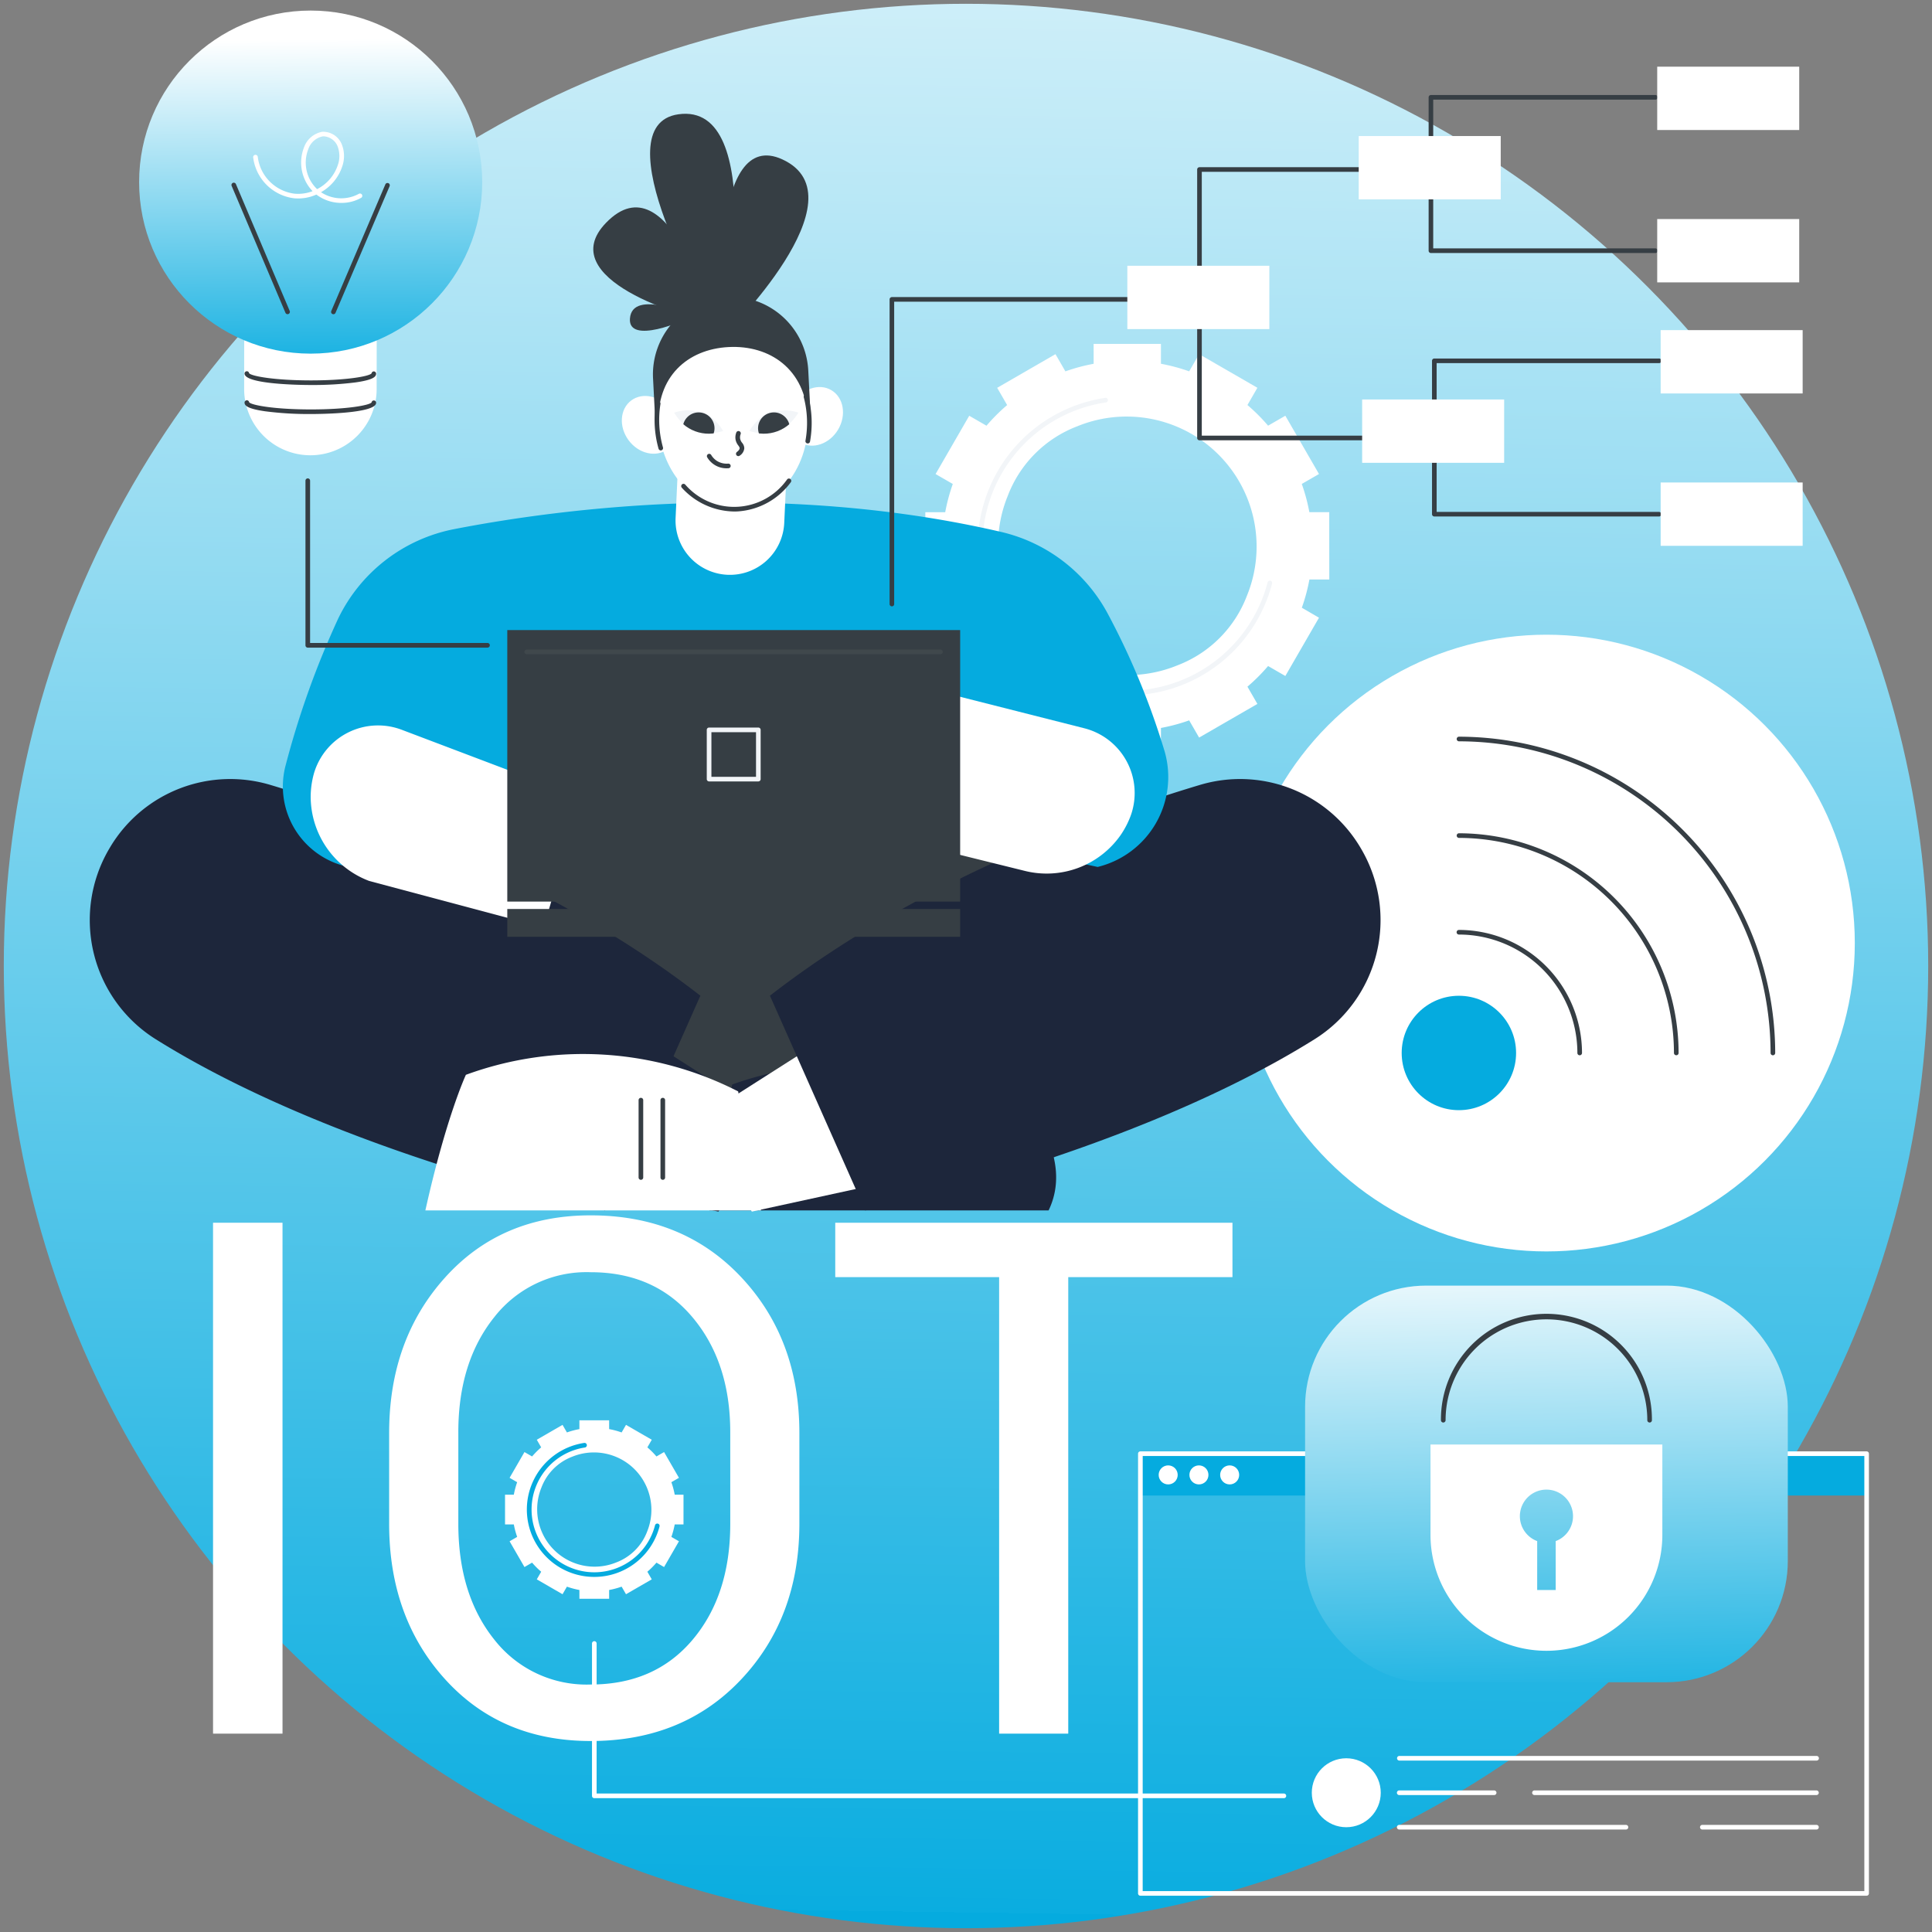 <svg xmlns="http://www.w3.org/2000/svg" xmlns:xlink="http://www.w3.org/1999/xlink" width="255" height="255" viewBox="0 0 255 255">
  <rect x="0" y="0" width="255" height="255" fill="#808080" stroke="none"/>
  <defs>
    <linearGradient id="linear-gradient" x1="0.441" y1="0.985" x2="0.459" y2="-0.245" gradientUnits="objectBoundingBox">
      <stop offset="0" stop-color="#05abdf"/>
      <stop offset="0" stop-color="#0aade0"/>
      <stop offset="1" stop-color="#fff"/>
      <stop offset="1"/>
    </linearGradient>
    <linearGradient id="linear-gradient-2" x1="0.452" y1="1.079" x2="0.442" y2="0.084" gradientUnits="objectBoundingBox">
      <stop offset="0" stop-color="#05abdf"/>
      <stop offset="0" stop-color="#0aade0"/>
      <stop offset="1" stop-color="#fff"/>
    </linearGradient>
    <linearGradient id="linear-gradient-3" x1="0.735" y1="1.135" x2="0.699" y2="-0.143" xlink:href="#linear-gradient-2"/>
    <clipPath id="clip-path">
      <path id="Path_16111" data-name="Path 16111" d="M1043.77,723.452a5.142,5.142,0,0,0,6.465-2.417,5.141,5.141,0,0,0-6.465,2.417Z" transform="translate(-1043.77 -720.71)"/>
    </clipPath>
    <clipPath id="clip-path-2">
      <path id="Path_16113" data-name="Path 16113" d="M978.553,723.452a5.139,5.139,0,0,1-6.463-2.417,5.139,5.139,0,0,1,6.463,2.417Z" transform="translate(-972.09 -720.71)"/>
    </clipPath>
  </defs>
  <g id="iot_security_banner" transform="translate(-334.233 -334.233)">
    <g id="Illustration" transform="translate(335.048 335.048)">
      <g id="IoT_development_1_" transform="translate(0 0)">
        <circle id="Ellipse_89" data-name="Ellipse 89" cx="127" cy="127" r="127" transform="translate(-0.315 -0.315)" stroke="rgba(0,0,0,0)" stroke-width="1" fill="url(#linear-gradient)"/>
        <g id="Group_6669" data-name="Group 6669" transform="translate(121.322 44.576)">
          <g id="Group_6668" data-name="Group 6668">
            <path id="Path_16065" data-name="Path 16065" d="M1264.617,679.81h-2.625a24.237,24.237,0,0,0-1-3.726l2.272-1.311-4.442-7.694h0l-2.277,1.314a24.568,24.568,0,0,0-2.725-2.725l1.314-2.277-7.694-4.442h0l-1.311,2.272a24.388,24.388,0,0,0-3.726-1V657.6h-8.884v2.625a24.241,24.241,0,0,0-3.726,1l-1.311-2.272h0l-7.694,4.442,1.314,2.277a24.546,24.546,0,0,0-2.725,2.725l-2.277-1.314h0l-4.442,7.694h0l2.272,1.311a24.411,24.411,0,0,0-1,3.726h-2.625V688.7h2.625a24.243,24.243,0,0,0,1,3.726l-2.272,1.311h0l4.442,7.694h0l2.277-1.314a24.546,24.546,0,0,0,2.725,2.725l-1.314,2.277,7.694,4.442h0l1.311-2.272a24.409,24.409,0,0,0,3.726,1v2.625h8.884v-2.625a24.248,24.248,0,0,0,3.726-1l1.311,2.272h0l7.694-4.442-1.314-2.277a24.556,24.556,0,0,0,2.725-2.725l2.277,1.314h0l4.442-7.694h0L1261,692.421a24.411,24.411,0,0,0,1-3.726h2.625Zm-10.864,11.026a15.86,15.86,0,0,1-9.2,9.2,17.156,17.156,0,0,1-22.371-22.371,15.86,15.86,0,0,1,9.2-9.2A17.155,17.155,0,0,1,1253.753,690.836Z" transform="translate(-1211.31 -657.6)" fill="#fff"/>
          </g>
          <path id="Path_16066" data-name="Path 16066" d="M1280.958,748.29a19.741,19.741,0,0,1-2.955-39.26.306.306,0,1,1,.092.6,19.13,19.13,0,1,0,21.381,23.736.306.306,0,0,1,.592.154A19.741,19.741,0,0,1,1280.958,748.29Z" transform="translate(-1254.302 -701.9)" fill="#f2f5f8"/>
        </g>
        <g id="Group_6671" data-name="Group 6671" transform="translate(17.547 0.579)">
          <path id="Path_16067" data-name="Path 16067" d="M580.1,637.422l-.011,8.744a8.744,8.744,0,0,1-8.756,8.733h0a8.745,8.745,0,0,1-8.733-8.756l.011-8.745Z" transform="translate(-548.738 -596.203)" fill="#fff"/>
          <circle id="Ellipse_90" data-name="Ellipse 90" cx="22.641" cy="22.641" r="22.641" stroke="rgba(0,0,0,0)" stroke-width="1" fill="url(#linear-gradient-2)"/>
          <path id="Path_16068" data-name="Path 16068" d="M571.7,713.07h-.039a44.526,44.526,0,0,1-5.972-.362c-2.4-.345-2.717-.776-2.717-1.153a.305.305,0,0,1,.306-.3h0a.3.3,0,0,1,.3.265c.328.387,3.35.938,8.082.944h.079c4.686,0,7.677-.539,8-.923a.306.306,0,0,1,.3-.265h0a.305.305,0,0,1,.3.306C580.349,713.02,572.757,713.07,571.7,713.07Z" transform="translate(-549.057 -659.817)" fill="#363e44"/>
          <path id="Path_16069" data-name="Path 16069" d="M571.767,685.42h-.078c-.89,0-8.69-.054-8.689-1.515a.3.3,0,0,1,.3-.3h0a.3.3,0,0,1,.3.265c.328.387,3.35.937,8.082.944h.079c4.686,0,7.677-.539,8-.923a.306.306,0,0,1,.3-.265h0a.305.305,0,0,1,.3.306c0,.376-.324.807-2.719,1.146A44.314,44.314,0,0,1,571.767,685.42Z" transform="translate(-549.083 -635.999)" fill="#363e44"/>
          <g id="Group_6670" data-name="Group 6670" transform="translate(12.195 15.986)">
            <path id="Path_16070" data-name="Path 16070" d="M645.706,521.684a.306.306,0,0,1-.28-.426l7.137-16.711a.305.305,0,1,1,.561.24L645.986,521.5A.3.3,0,0,1,645.706,521.684Z" transform="translate(-632.258 -497.59)" fill="#363e44"/>
            <path id="Path_16071" data-name="Path 16071" d="M557.972,521.527a.3.3,0,0,1-.281-.186l-7.094-16.73a.306.306,0,1,1,.563-.238l7.094,16.729a.306.306,0,0,1-.162.4A.325.325,0,0,1,557.972,521.527Z" transform="translate(-550.573 -497.44)" fill="#363e44"/>
            <path id="Path_16072" data-name="Path 16072" d="M582.853,464.907a5.434,5.434,0,0,1-3.313-1.1,5.876,5.876,0,0,1-2.951.489,6.208,6.208,0,0,1-5.39-5.383.306.306,0,1,1,.608-.062,5.58,5.58,0,0,0,4.844,4.837,5.237,5.237,0,0,0,2.385-.331,5.475,5.475,0,0,1-1.134-5.763,3.161,3.161,0,0,1,2.4-2.073,2.654,2.654,0,0,1,2.563,1.587,4.155,4.155,0,0,1,.085,2.994,6.1,6.1,0,0,1-2.8,3.394,4.849,4.849,0,0,0,4.991.215.305.305,0,1,1,.3.531A5.216,5.216,0,0,1,582.853,464.907Zm-2.345-8.786c-.049,0-.1,0-.147.007a2.557,2.557,0,0,0-1.893,1.7,4.834,4.834,0,0,0,1.168,5.26,5.5,5.5,0,0,0,2.73-3.168,3.559,3.559,0,0,0-.055-2.552A2.1,2.1,0,0,0,580.508,456.12Z" transform="translate(-568.339 -455.507)" fill="#fff"/>
          </g>
        </g>
        <g id="Group_6672" data-name="Group 6672" transform="translate(27.303 159.598)">
          <path id="Path_16073" data-name="Path 16073" d="M542.15,1561.913h-9.17V1494.48h9.17Z" transform="translate(-532.98 -1493.507)" fill="#fff"/>
          <path id="Path_16074" data-name="Path 16074" d="M754.861,1528.171q0,12.366-7.665,20.517t-19.893,8.151q-11.811,0-19.2-8.151t-7.387-20.517v-11.995q0-12.318,7.387-20.518t19.2-8.2q12.227,0,19.893,8.175t7.665,20.541Zm-9.124-12.089q0-9.262-5-15.191t-13.431-5.928a15.45,15.45,0,0,0-12.713,5.928q-4.749,5.93-4.747,15.191v12.088q0,9.356,4.747,15.284a15.448,15.448,0,0,0,12.713,5.928q8.476,0,13.454-5.9t4.979-15.306Z" transform="translate(-677.471 -1487.46)" fill="#fff"/>
          <path id="Path_16075" data-name="Path 16075" d="M1184.188,1501.667h-21.675v60.255h-9.124v-60.254H1131.76v-7.178h52.427v7.177Z" transform="translate(-1049.635 -1493.516)" fill="#fff"/>
        </g>
        <g id="Group_6673" data-name="Group 6673" transform="translate(149.394 190.748)">
          <rect id="Rectangle_1110" data-name="Rectangle 1110" width="95.856" height="5.521" transform="translate(0.306 0.306)" fill="#05abdf"/>
          <path id="Path_16076" data-name="Path 16076" d="M1510,1770.848h-95.854a.306.306,0,0,1-.306-.306v-58.035a.306.306,0,0,1,.306-.306H1510a.306.306,0,0,1,.306.306v58.035A.305.305,0,0,1,1510,1770.848Zm-95.549-.611H1509.7v-57.424h-95.244Z" transform="translate(-1413.84 -1712.2)" fill="#fff"/>
          <circle id="Ellipse_91" data-name="Ellipse 91" cx="1.256" cy="1.256" r="1.256" transform="translate(2.721 1.85)" fill="#fff"/>
          <circle id="Ellipse_92" data-name="Ellipse 92" cx="1.256" cy="1.256" r="1.256" transform="translate(6.779 1.85)" fill="#fff"/>
          <circle id="Ellipse_93" data-name="Ellipse 93" cx="1.256" cy="1.256" r="1.256" transform="translate(10.836 1.85)" fill="#fff"/>
        </g>
        <g id="Group_6675" data-name="Group 6675" transform="translate(172.327 230.947)">
          <circle id="Ellipse_94" data-name="Ellipse 94" cx="4.55" cy="4.55" r="4.55" transform="translate(0 0.308)" fill="#fff"/>
          <g id="Group_6674" data-name="Group 6674" transform="translate(11.249)">
            <path id="Path_16077" data-name="Path 16077" d="M1715.838,2002.843h-55.071a.306.306,0,1,1,0-.612h55.071a.306.306,0,0,1,0,.612Z" transform="translate(-1660.46 -2002.23)" fill="#fff"/>
            <path id="Path_16078" data-name="Path 16078" d="M1826.794,2035.681h-37.218a.306.306,0,1,1,0-.611h37.218a.306.306,0,0,1,0,.611Z" transform="translate(-1771.417 -2030.518)" fill="#fff"/>
            <path id="Path_16079" data-name="Path 16079" d="M1673.26,2035.681h-12.494a.306.306,0,1,1,0-.611h12.494a.306.306,0,1,1,0,.611Z" transform="translate(-1660.46 -2030.518)" fill="#fff"/>
            <path id="Path_16080" data-name="Path 16080" d="M1964.239,2068.511h-15.1a.306.306,0,0,1,0-.611h15.1a.306.306,0,0,1,0,.611Z" transform="translate(-1908.861 -2058.798)" fill="#fff"/>
            <path id="Path_16081" data-name="Path 16081" d="M1690.692,2068.511h-29.926a.306.306,0,1,1,0-.611h29.926a.306.306,0,0,1,0,.611Z" transform="translate(-1660.46 -2058.798)" fill="#fff"/>
          </g>
        </g>
        <rect id="Rectangle_1111" data-name="Rectangle 1111" width="63.713" height="52.348" rx="16" transform="translate(171.44 168.869)" stroke="rgba(0,0,0,0)" stroke-width="1" fill="url(#linear-gradient-3)"/>
        <g id="Group_6676" data-name="Group 6676" transform="translate(187.994 172.71)">
          <path id="Path_16082" data-name="Path 16082" d="M1692.33,1705.65v11.928a15.3,15.3,0,0,0,15.3,15.3h0a15.3,15.3,0,0,0,15.3-15.3V1705.65Zm16.524,12.749v6.456h-2.444V1718.4a3.507,3.507,0,1,1,2.444,0Z" transform="translate(-1692.33 -1688.52)" fill="#fff"/>
          <path id="Path_16083" data-name="Path 16083" d="M1729.812,1596.289a.306.306,0,0,1-.306-.306,13.311,13.311,0,1,0-26.623,0,.306.306,0,0,1-.613,0,13.923,13.923,0,1,1,27.845,0A.3.3,0,0,1,1729.812,1596.289Z" transform="translate(-1700.892 -1582.06)" fill="#363e44"/>
        </g>
        <circle id="Ellipse_95" data-name="Ellipse 95" cx="40.7" cy="40.7" r="40.7" transform="translate(162.596 82.958)" fill="#fff" stroke="rgba(0,0,0,0)" stroke-width="1"/>
        <g id="Group_6677" data-name="Group 6677" transform="translate(184.19 96.414)">
          <circle id="Ellipse_96" data-name="Ellipse 96" cx="7.55" cy="7.55" r="7.55" transform="translate(0 34.2)" fill="#05abdf"/>
          <path id="Path_16084" data-name="Path 16084" d="M1733.414,1232.169a.305.305,0,0,1-.3-.3,15.652,15.652,0,0,0-15.635-15.635.3.3,0,0,1,0-.61,16.264,16.264,0,0,1,16.246,16.246A.307.307,0,0,1,1733.414,1232.169Z" transform="translate(-1709.924 -1190.114)" fill="#363e44"/>
          <path id="Path_16085" data-name="Path 16085" d="M1746.149,1152.9a.306.306,0,0,1-.306-.3,28.42,28.42,0,0,0-28.387-28.387.306.306,0,0,1,0-.611,29.031,29.031,0,0,1,29,29A.3.3,0,0,1,1746.149,1152.9Z" transform="translate(-1709.907 -1110.849)" fill="#363e44"/>
          <path id="Path_16086" data-name="Path 16086" d="M1758.91,1073.655a.306.306,0,0,1-.306-.3,41.186,41.186,0,0,0-41.139-41.139.306.306,0,0,1,0-.611,41.8,41.8,0,0,1,41.75,41.75A.305.305,0,0,1,1758.91,1073.655Z" transform="translate(-1709.915 -1031.6)" fill="#363e44"/>
        </g>
        <path id="Path_16087" data-name="Path 16087" d="M985.132,1913.783h-91a.305.305,0,0,1-.3-.306v-20.091a.306.306,0,1,1,.611,0v19.786h90.693a.306.306,0,1,1,0,.611Z" transform="translate(-816.511 -1677.262)" fill="#fff"/>
        <g id="Group_6691" data-name="Group 6691" transform="translate(11.031 14.203)">
          <g id="Group_6680" data-name="Group 6680" transform="translate(0 87.816)">
            <path id="Path_16088" data-name="Path 16088" d="M860.96,1083.23l1.748,44.737h-66.37l-1.985-42.962-.043-.918Z" transform="translate(-741.816 -1081.679)" fill="#363e44"/>
            <g id="Group_6678" data-name="Group 6678">
              <path id="Path_16089" data-name="Path 16089" d="M895.345,1317.015,874.612,1303.8l-7.462,20.522,20.389,4.437Z" transform="translate(-804.56 -1271.677)" fill="#1d263b"/>
              <path id="Path_16090" data-name="Path 16090" d="M1050.4,1362.711H1005.63l3.006-16.623a46.713,46.713,0,0,1,39.746,3.964S1053.5,1356.306,1050.4,1362.711Z" transform="translate(-923.846 -1305.783)" fill="#1d263b"/>
              <path id="Path_16091" data-name="Path 16091" d="M1097.176,1386.456a.307.307,0,0,1-.306-.306v-10.193a.306.306,0,1,1,.611,0v10.193A.3.3,0,0,1,1097.176,1386.456Z" transform="translate(-1002.44 -1333.569)" fill="#363e44"/>
              <path id="Path_16092" data-name="Path 16092" d="M1118.056,1386.456a.306.306,0,0,1-.306-.306v-10.193a.306.306,0,1,1,.611,0v10.193A.306.306,0,0,1,1118.056,1386.456Z" transform="translate(-1020.426 -1333.569)" fill="#363e44"/>
              <path id="Path_16093" data-name="Path 16093" d="M496.169,1100.626l-12.577,28.343s-34.974-7.375-59.3-22.593a18.554,18.554,0,0,1-6.18-25.09c.072-.123.146-.247.219-.369a18.462,18.462,0,0,1,21.159-8.089C452.419,1076.7,476.533,1085.368,496.169,1100.626Z" transform="translate(-415.575 -1072.04)" fill="#1d263b"/>
            </g>
            <g id="Group_6679" data-name="Group 6679" transform="translate(44.297)">
              <path id="Path_16094" data-name="Path 16094" d="M989.79,1317.015l20.732-13.214,7.462,20.522-20.389,4.437Z" transform="translate(-954.499 -1271.677)" fill="#fff"/>
              <path id="Path_16095" data-name="Path 16095" d="M735.17,1354.285h44.291l-3.006-15.707a44.912,44.912,0,0,0-35.936-2.193S737.912,1341.959,735.17,1354.285Z" transform="translate(-735.17 -1297.357)" fill="#fff"/>
              <path id="Path_16096" data-name="Path 16096" d="M959.366,1386.456a.307.307,0,0,1-.306-.306v-10.193a.306.306,0,1,1,.611,0v10.193A.3.3,0,0,1,959.366,1386.456Z" transform="translate(-928.028 -1333.569)" fill="#363e44"/>
              <path id="Path_16097" data-name="Path 16097" d="M938.5,1386.456a.307.307,0,0,1-.306-.306v-10.193a.306.306,0,1,1,.611,0v10.193A.305.305,0,0,1,938.5,1386.456Z" transform="translate(-910.051 -1333.569)" fill="#363e44"/>
              <path id="Path_16098" data-name="Path 16098" d="M1063.31,1100.626l12.577,28.343s34.974-7.375,59.3-22.593a18.553,18.553,0,0,0,6.18-25.09c-.072-.123-.144-.247-.219-.369a18.462,18.462,0,0,0-21.159-8.089C1107.059,1076.7,1082.946,1085.368,1063.31,1100.626Z" transform="translate(-1017.829 -1072.04)" fill="#1d263b"/>
            </g>
          </g>
          <g id="Group_6681" data-name="Group 6681" transform="translate(25.487 51.308)">
            <path id="Path_16099" data-name="Path 16099" d="M611.932,857.414l-3.512-.617a10.842,10.842,0,0,1-8.577-13.54,115.772,115.772,0,0,1,6.919-19.3,21.568,21.568,0,0,1,15.284-11.8c14.065-2.735,42.655-6.477,72.156.351a21.5,21.5,0,0,1,14.174,10.883,98.61,98.61,0,0,1,7.471,18.121A12.218,12.218,0,0,1,707,856.742l-15.708-3.41Z" transform="translate(-599.457 -808.641)" fill="#05abdf"/>
            <path id="Path_16100" data-name="Path 16100" d="M626.371,1027.342a11.694,11.694,0,0,0-.424,3.036,11.919,11.919,0,0,0,7.72,11.131l23.029,6.143,5.013-17.1-23.7-8.979A8.817,8.817,0,0,0,626.371,1027.342Z" transform="translate(-622.275 -991.561)" fill="#fff"/>
            <path id="Path_16101" data-name="Path 16101" d="M1175.387,996.2a11.642,11.642,0,0,1-1.392,2.73,11.917,11.917,0,0,1-12.706,4.7l-23.209-5.742,6.509-19.307,24.568,6.228A8.818,8.818,0,0,1,1175.387,996.2Z" transform="translate(-1063.425 -955.026)" fill="#fff"/>
          </g>
          <g id="Group_6682" data-name="Group 6682" transform="translate(55.11 68.144)">
            <rect id="Rectangle_1112" data-name="Rectangle 1112" width="59.773" height="35.836" fill="#363e44"/>
            <rect id="Rectangle_1113" data-name="Rectangle 1113" width="59.773" height="3.669" transform="translate(0 36.813)" fill="#363e44"/>
            <path id="Path_16102" data-name="Path 16102" d="M1009.954,1030.05h-6.5a.306.306,0,0,1-.306-.306v-6.5a.306.306,0,0,1,.306-.306h6.5a.306.306,0,0,1,.306.306v6.5A.306.306,0,0,1,1009.954,1030.05Zm-6.192-.611h5.887v-5.887h-5.887Z" transform="translate(-976.82 -1010.073)" fill="#f2f5f8"/>
            <path id="Path_16103" data-name="Path 16103" d="M884.537,949.281h-54.6a.306.306,0,1,1,0-.611h54.6a.306.306,0,0,1,0,.611Z" transform="translate(-827.35 -946.097)" fill="#40484c"/>
          </g>
          <g id="Group_6690" data-name="Group 6690" transform="translate(66.459)">
            <ellipse id="Ellipse_97" data-name="Ellipse 97" cx="3.418" cy="4.015" rx="3.418" ry="4.015" transform="matrix(0.803, -0.595, 0.595, 0.803, 2.273, 39.866)" fill="#fff"/>
            <ellipse id="Ellipse_98" data-name="Ellipse 98" cx="3.418" cy="4.015" rx="3.418" ry="4.015" transform="matrix(-0.86, -0.511, 0.511, -0.86, 30.264, 45.135)" fill="#fff"/>
            <path id="Path_16104" data-name="Path 16104" d="M972.388,622.383a10.257,10.257,0,0,0-10.775-9.711h0a10.257,10.257,0,0,0-9.711,10.775l.345,6.639,20.486-1.063Z" transform="translate(-944.013 -588.514)" fill="#363e44"/>
            <path id="Path_16105" data-name="Path 16105" d="M980.244,740.713h0a7.177,7.177,0,0,1-6.841-7.5l.665-14.5,14.34.658-.665,14.5A7.176,7.176,0,0,1,980.244,740.713Z" transform="translate(-962.538 -679.867)" fill="#fff"/>
            <path id="Path_16106" data-name="Path 16106" d="M976.777,669.8c.326,6.392-3.821,11.8-9.26,12.075S957.4,677.2,957.078,670.806s3.821-10.042,9.26-10.319S976.451,663.411,976.777,669.8Z" transform="translate(-948.468 -629.699)" fill="#fff"/>
            <path id="Path_16107" data-name="Path 16107" d="M985.8,790.064a9.48,9.48,0,0,1-6.922-3.142.306.306,0,0,1,.445-.42,8.558,8.558,0,0,0,13.465-.685.306.306,0,0,1,.485.371,9.423,9.423,0,0,1-7.019,3.864C986.106,790.061,985.955,790.064,985.8,790.064Z" transform="translate(-967.193 -737.57)" fill="#363e44"/>
            <path id="Path_16108" data-name="Path 16108" d="M1095.99,712.251a.256.256,0,0,1-.055-.006.306.306,0,0,1-.247-.355,13.345,13.345,0,0,0-.22-5.717.305.305,0,1,1,.59-.155,13.972,13.972,0,0,1,.232,5.984A.306.306,0,0,1,1095.99,712.251Z" transform="translate(-1067.682 -668.738)" fill="#363e44"/>
            <path id="Path_16109" data-name="Path 16109" d="M954.256,718.868a.306.306,0,0,1-.294-.222,13.963,13.963,0,0,1-.353-5.978.305.305,0,1,1,.6.1,13.341,13.341,0,0,0,.338,5.713.306.306,0,0,1-.211.377A.249.249,0,0,1,954.256,718.868Z" transform="translate(-945.346 -674.44)" fill="#363e44"/>
            <g id="Group_6685" data-name="Group 6685" transform="translate(20.611 39.121)">
              <path id="Path_16110" data-name="Path 16110" d="M1048.7,720.839a8.488,8.488,0,0,0-2.25.3,3.833,3.833,0,0,0-1.52.992,6.424,6.424,0,0,0-1.153,1.426,6.415,6.415,0,0,0,2.328.315c.442-.025.754-.632,1.213-.8.563-.211,1.2-.007,1.6-.348a6.391,6.391,0,0,0,1.322-1.581A6.4,6.4,0,0,0,1048.7,720.839Z" transform="translate(-1043.779 -720.819)" fill="#f2f5f8"/>
              <g id="Group_6684" data-name="Group 6684">
                <g id="Group_6683" data-name="Group 6683" clip-path="url(#clip-path)">
                  <circle id="Ellipse_99" data-name="Ellipse 99" cx="2.094" cy="2.094" r="2.094" transform="translate(1.138 0.292)" fill="#363e44"/>
                </g>
              </g>
            </g>
            <g id="Group_6688" data-name="Group 6688" transform="translate(10.676 39.121)">
              <path id="Path_16112" data-name="Path 16112" d="M973.639,720.839a8.488,8.488,0,0,1,2.25.3,3.847,3.847,0,0,1,1.522.992,6.424,6.424,0,0,1,1.153,1.426,6.416,6.416,0,0,1-2.328.315c-.442-.025-.754-.632-1.213-.8-.563-.211-1.2-.007-1.6-.348a6.393,6.393,0,0,1-1.322-1.581A6.355,6.355,0,0,1,973.639,720.839Z" transform="translate(-972.099 -720.819)" fill="#f2f5f8"/>
              <g id="Group_6687" data-name="Group 6687">
                <g id="Group_6686" data-name="Group 6686" clip-path="url(#clip-path-2)">
                  <circle id="Ellipse_100" data-name="Ellipse 100" cx="2.094" cy="2.094" r="2.094" transform="translate(1.138 0.292)" fill="#363e44"/>
                </g>
              </g>
            </g>
            <path id="Path_16114" data-name="Path 16114" d="M1030.777,744.012a.306.306,0,0,1-.187-.547c.164-.126.36-.315.363-.5,0-.1-.057-.19-.171-.348a1.833,1.833,0,0,1-.359-.74,1.765,1.765,0,0,1,.078-.951.306.306,0,1,1,.577.2,1.161,1.161,0,0,0-.055.625,1.273,1.273,0,0,0,.258.507,1.153,1.153,0,0,1,.285.717,1.3,1.3,0,0,1-.6.972A.316.316,0,0,1,1030.777,744.012Z" transform="translate(-1011.633 -698.828)" fill="#363e44"/>
            <path id="Path_16115" data-name="Path 16115" d="M1005.834,764.115a2.947,2.947,0,0,1-2.578-1.461.306.306,0,0,1,.527-.31,2.377,2.377,0,0,0,.748.786,2.423,2.423,0,0,0,1.489.367.306.306,0,1,1,.047.61C1006,764.111,1005.923,764.115,1005.834,764.115Z" transform="translate(-988.224 -717.323)" fill="#363e44"/>
            <g id="Group_6689" data-name="Group 6689">
              <path id="Path_16116" data-name="Path 16116" d="M1017.355,501.82s18.462-18.146,7.566-23.148C1015.567,474.378,1016.522,498.268,1017.355,501.82Z" transform="translate(-999.973 -472.656)" fill="#363e44"/>
              <path id="Path_16117" data-name="Path 16117" d="M959.008,467.253s5.748-30.425-6.119-28.721C942.7,439.994,956.383,464.719,959.008,467.253Z" transform="translate(-941.669 -438.463)" fill="#363e44"/>
              <path id="Path_16118" data-name="Path 16118" d="M910.9,542.694s-5.794-21.668-14.14-13.062C889.59,537.02,907.271,542.295,910.9,542.694Z" transform="translate(-895.064 -515.255)" fill="#363e44"/>
              <path id="Path_16119" data-name="Path 16119" d="M938.152,621.415s-7.93-3.687-8.219.352C929.684,625.235,937.127,622.1,938.152,621.415Z" transform="translate(-925.094 -594.731)" fill="#363e44"/>
            </g>
          </g>
        </g>
        <g id="Group_6701" data-name="Group 6701" transform="translate(116.595 7.986)">
          <path id="Path_16120" data-name="Path 16120" d="M1177.505,653.813a.305.305,0,0,1-.3-.306V613.3a.306.306,0,0,1,.3-.306h40.528a.306.306,0,0,1,0,.611H1177.81v39.905A.3.3,0,0,1,1177.505,653.813Z" transform="translate(-1177.2 -582.583)" fill="#363e44"/>
          <g id="Group_6692" data-name="Group 6692" transform="translate(31.384 13.267)">
            <path id="Path_16121" data-name="Path 16121" d="M1500.1,525.375h-29.647a.306.306,0,0,1-.306-.3V489.636a.306.306,0,0,1,.306-.306H1500.1a.306.306,0,1,1,0,.611h-29.343v34.821H1500.1a.306.306,0,0,1,0,.613Z" transform="translate(-1460.93 -489.33)" fill="#363e44"/>
            <rect id="Rectangle_1114" data-name="Rectangle 1114" width="18.743" height="8.359" transform="translate(0 13.009)" fill="#fff"/>
          </g>
          <g id="Group_6696" data-name="Group 6696" transform="translate(61.925)">
            <g id="Group_6693" data-name="Group 6693" transform="translate(0 3.741)">
              <path id="Path_16122" data-name="Path 16122" d="M1720.462,441.456h-29.647a.305.305,0,0,1-.3-.306V420.9a.3.3,0,0,1,.3-.3h29.647a.306.306,0,0,1,0,.611h-29.341v19.633h29.341a.306.306,0,0,1,0,.611Z" transform="translate(-1681.289 -420.6)" fill="#363e44"/>
              <rect id="Rectangle_1115" data-name="Rectangle 1115" width="18.743" height="8.359" transform="translate(0 5.414)" fill="#fff"/>
            </g>
            <g id="Group_6694" data-name="Group 6694" transform="translate(39.397)">
              <rect id="Rectangle_1116" data-name="Rectangle 1116" width="18.743" height="8.359" fill="#fff"/>
            </g>
            <g id="Group_6695" data-name="Group 6695" transform="translate(39.397 20.111)">
              <rect id="Rectangle_1117" data-name="Rectangle 1117" width="18.743" height="8.359" fill="#fff"/>
            </g>
          </g>
          <g id="Group_6700" data-name="Group 6700" transform="translate(62.377 34.772)">
            <g id="Group_6697" data-name="Group 6697" transform="translate(0 3.74)">
              <path id="Path_16123" data-name="Path 16123" d="M1723.714,692.316h-29.647a.306.306,0,0,1-.306-.306V671.765a.305.305,0,0,1,.306-.3h29.647a.306.306,0,1,1,0,.611h-29.341v19.635h29.341a.3.3,0,1,1,0,.61Z" transform="translate(-1684.54 -671.46)" fill="#363e44"/>
              <rect id="Rectangle_1118" data-name="Rectangle 1118" width="18.743" height="8.359" transform="translate(0 5.414)" fill="#fff"/>
            </g>
            <g id="Group_6698" data-name="Group 6698" transform="translate(39.398)">
              <rect id="Rectangle_1119" data-name="Rectangle 1119" width="18.743" height="8.359" fill="#fff"/>
            </g>
            <g id="Group_6699" data-name="Group 6699" transform="translate(39.398 20.11)">
              <rect id="Rectangle_1120" data-name="Rectangle 1120" width="18.743" height="8.359" fill="#fff"/>
            </g>
          </g>
        </g>
        <path id="Path_16124" data-name="Path 16124" d="M644.987,808.035H621.265a.305.305,0,0,1-.3-.306V786a.3.3,0,0,1,.61,0v21.417h23.417a.306.306,0,1,1,0,.613Z" transform="translate(-581.462 -723.369)" fill="#363e44"/>
        <g id="Group_6703" data-name="Group 6703" transform="translate(65.842 186.648)">
          <g id="Group_6702" data-name="Group 6702" transform="translate(0 0)">
            <path id="Path_16125" data-name="Path 16125" d="M834.587,1692.436h-1.16a10.729,10.729,0,0,0-.441-1.647l1-.579-1.963-3.4h0l-1.006.581a10.857,10.857,0,0,0-1.2-1.2l.581-1.006-3.4-1.963h0l-.579,1a10.7,10.7,0,0,0-1.647-.441v-1.16h-3.925v1.16a10.7,10.7,0,0,0-1.647.441l-.579-1h0l-3.4,1.963.581,1.006a10.858,10.858,0,0,0-1.2,1.2l-1.006-.581h0l-1.963,3.4h0l1,.579a10.706,10.706,0,0,0-.441,1.647h-1.16v3.925h1.16a10.745,10.745,0,0,0,.441,1.647l-1,.579h0l1.963,3.4h0l1.006-.581a10.855,10.855,0,0,0,1.2,1.2l-.581,1.006,3.4,1.963h0l.579-1a10.729,10.729,0,0,0,1.647.441v1.16h3.925v-1.16a10.769,10.769,0,0,0,1.647-.441l.579,1h0l3.4-1.963-.581-1.006a10.859,10.859,0,0,0,1.2-1.2l1.006.581h0l1.963-3.4h0l-1-.579a10.683,10.683,0,0,0,.441-1.647h1.16Zm-4.8,4.871a7.008,7.008,0,0,1-4.067,4.067,7.579,7.579,0,0,1-9.884-9.884,7.008,7.008,0,0,1,4.067-4.067A7.58,7.58,0,0,1,829.786,1697.306Z" transform="translate(-811.03 -1682.62)" fill="#fff"/>
          </g>
          <path id="Path_16126" data-name="Path 16126" d="M840.771,1721.827a8.892,8.892,0,0,1-1.331-17.685.309.309,0,0,1,.348.257.306.306,0,0,1-.256.348,8.281,8.281,0,1,0,9.256,10.275.306.306,0,1,1,.592.154A8.893,8.893,0,0,1,840.771,1721.827Z" transform="translate(-828.99 -1701.157)" fill="#05abdf"/>
        </g>
      </g>
    </g>
  </g>
</svg>
